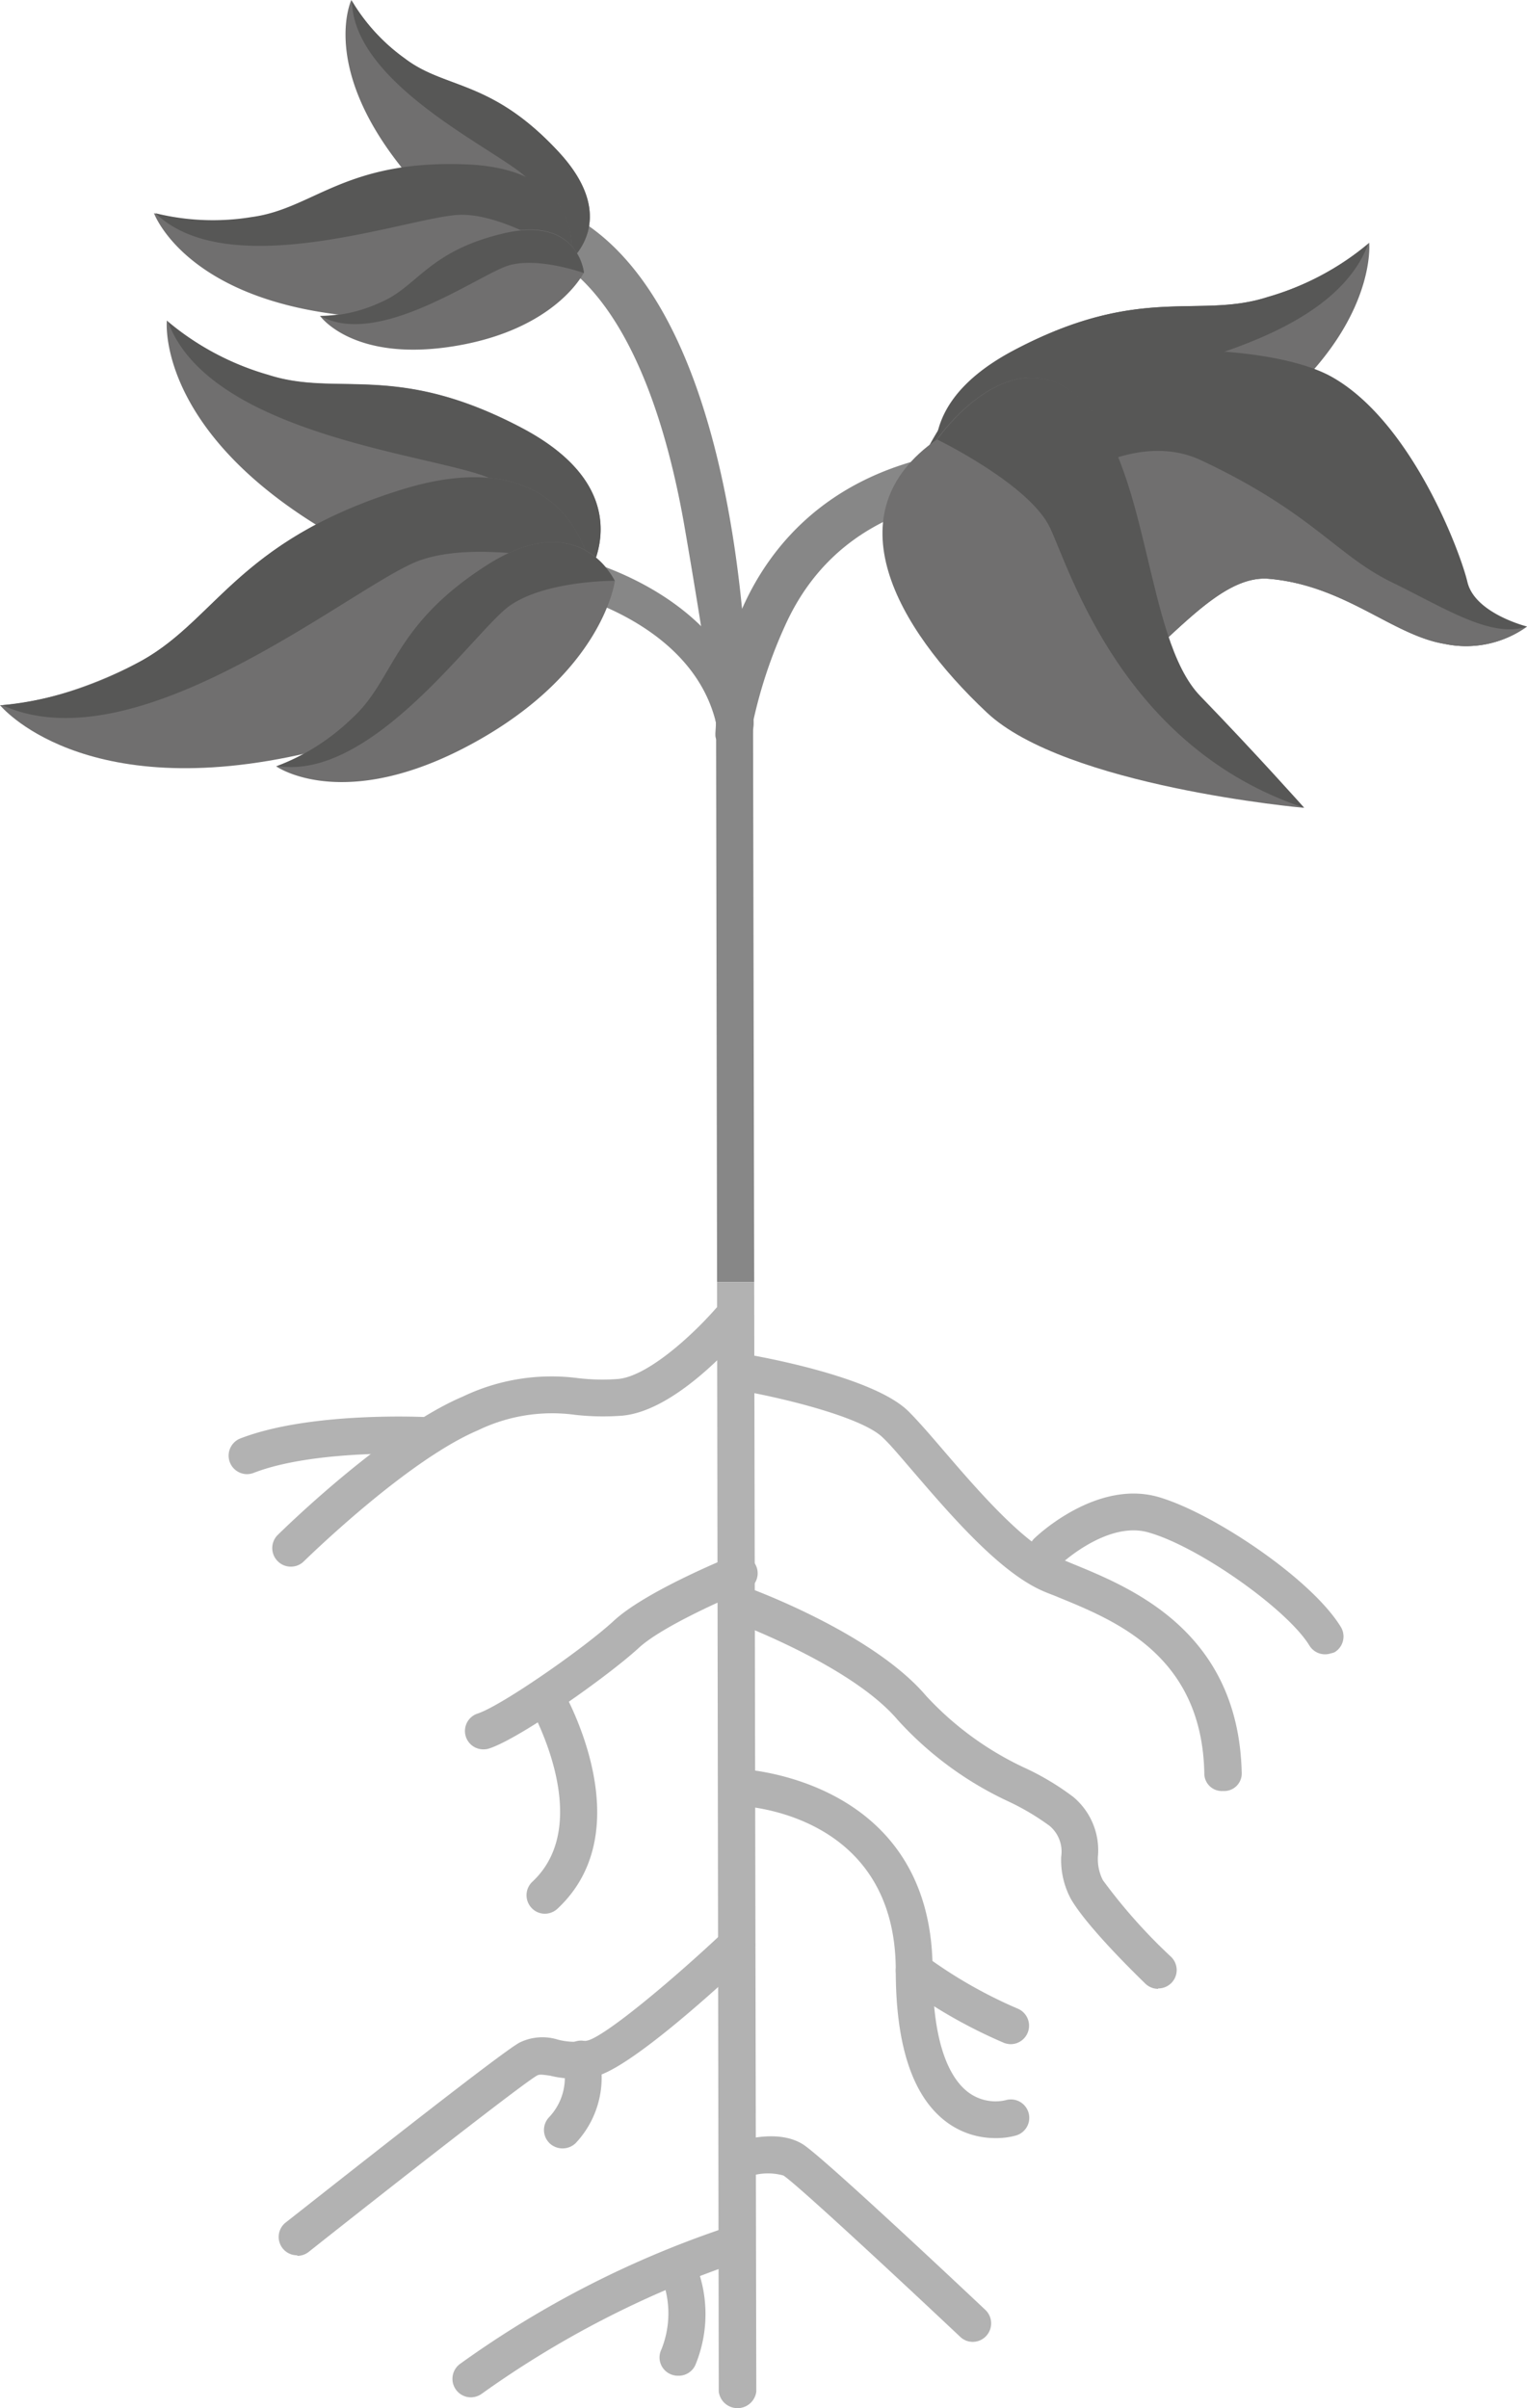 <svg id="Livello_1" data-name="Livello 1" xmlns="http://www.w3.org/2000/svg" viewBox="0 0 108.18 170.54"><defs><style>.cls-1{fill:#706f6f;}.cls-2{fill:#575756;}.cls-3{fill:#878787;}.cls-4{fill:#b2b2b2;}</style></defs><title>soy-yield</title><path class="cls-1" d="M285.1,377.77s4.42-6.09-4.51-10.79-13-2.15-17.95-3.75a19.1,19.1,0,0,1-7.18-3.84s-.77,7.44,10.65,14.51S285.1,377.77,285.1,377.77Z" transform="translate(-243.64 -336.69)"/><path class="cls-2" d="M280.59,367c-8.94-4.71-13-2.15-17.95-3.75a19.89,19.89,0,0,1-7.09-3.75c3.06,8.17,19.45,9.44,22.92,11.12,3.3,1.6,6.35,6.66,6.64,7.15C285.36,377.38,289.23,371.53,280.59,367Z" transform="translate(-243.64 -336.69)"/><path class="cls-3" d="M295.71,389.21a1.3,1.3,0,0,1-1.27-1c-1.55-7.55-11.07-9.62-11.17-9.64a1.3,1.3,0,1,1,.53-2.55c.46.09,11.3,2.45,13.19,11.67a1.31,1.31,0,0,1-1,1.54Z" transform="translate(-243.64 -336.69)"/><path class="cls-1" d="M285.43,376.83s-1.45-9.15-13.32-5.47-13.19,9.46-18.88,12.36-9.59,2.91-9.59,2.91,5.81,7.14,21.9,3.36S285.43,376.83,285.43,376.83Z" transform="translate(-243.64 -336.69)"/><path class="cls-4" d="M330.26,463.53a1.24,1.24,0,0,1-1.3-1.21c-.14-8.37-6.28-10.85-10.34-12.51-.4-.17-.78-.3-1.11-.45-3-1.31-6.37-5.19-9.06-8.32-.91-1.05-1.69-2-2.27-2.54-1.45-1.44-7.14-2.84-10.38-3.38a1.3,1.3,0,1,1,.43-2.57c.94.15,9.29,1.6,11.79,4.11.65.65,1.47,1.59,2.41,2.69,2.38,2.77,5.65,6.57,8.12,7.64l1.06.44c4.12,1.69,11.79,4.76,12,14.85a1.24,1.24,0,0,1-1.29,1.25Z" transform="translate(-243.64 -336.69)"/><path class="cls-4" d="M264.24,447.64a1.29,1.29,0,0,1-.93-.39,1.31,1.31,0,0,1,0-1.85c.31-.3,7.58-7.46,13.13-9.81a14.55,14.55,0,0,1,8.15-1.3,14.74,14.74,0,0,0,2.84.06c2.21-.2,5.63-3.42,7.27-5.4a1.3,1.3,0,1,1,2,1.66c-.5.61-5,6-9,6.34a17.79,17.79,0,0,1-3.31-.06,12.06,12.06,0,0,0-6.9,1.1c-5.09,2.16-12.24,9.2-12.32,9.27A1.29,1.29,0,0,1,264.24,447.64Z" transform="translate(-243.64 -336.69)"/><path class="cls-4" d="M325.69,477.54a1.3,1.3,0,0,1-.9-.36c-.41-.4-4.08-3.94-5.28-6a5.82,5.82,0,0,1-.69-3A2.38,2.38,0,0,0,318,466a17.48,17.48,0,0,0-2.83-1.69,24.54,24.54,0,0,1-7.92-5.8c-3.32-3.92-11.6-6.93-11.68-7a1.3,1.3,0,1,1,.88-2.45c.37.13,9,3.27,12.79,7.72a22.31,22.31,0,0,0,7.15,5.18,18.74,18.74,0,0,1,3.3,2,4.92,4.92,0,0,1,1.74,4.11,3.27,3.27,0,0,0,.34,1.77,38.81,38.81,0,0,0,4.83,5.43,1.3,1.3,0,0,1-.91,2.24Z" transform="translate(-243.64 -336.69)"/><path class="cls-4" d="M277.91,460.58a1.3,1.3,0,0,1-.42-2.54c1.71-.57,7.53-4.62,9.64-6.57,2.27-2.1,8.14-4.48,8.39-4.58a1.31,1.31,0,0,1,1.7.73,1.29,1.29,0,0,1-.72,1.69c-1.57.64-6,2.6-7.6,4.08-2.18,2-8.36,6.38-10.58,7.12A1.22,1.22,0,0,1,277.91,460.58Z" transform="translate(-243.64 -336.69)"/><path class="cls-4" d="M314.17,488.11a5.76,5.76,0,0,1-3.45-1.12c-2.4-1.77-3.62-5.39-3.62-10.75,0-11.12-10.68-11.65-11.14-11.66a1.31,1.31,0,0,1,.09-2.61c.14,0,13.66.61,13.66,14.27,0,5.59,1.39,7.79,2.56,8.65a3.22,3.22,0,0,0,2.6.54,1.3,1.3,0,1,1,.77,2.49A5.13,5.13,0,0,1,314.17,488.11Z" transform="translate(-243.64 -336.69)"/><path class="cls-4" d="M315.26,481.46a1.48,1.48,0,0,1-.46-.08,35.79,35.79,0,0,1-7.17-4.09,1.31,1.31,0,0,1-.27-1.83,1.3,1.3,0,0,1,1.82-.27,33,33,0,0,0,6.53,3.74,1.31,1.31,0,0,1-.45,2.53Z" transform="translate(-243.64 -336.69)"/><path class="cls-4" d="M312.55,502.54a1.29,1.29,0,0,0,.95-.41,1.31,1.31,0,0,0-.05-1.85c-1.92-1.81-11.58-10.89-12.93-11.73-1.74-1.09-4.31-.3-4.8-.13a1.3,1.3,0,1,0,.84,2.47h0a4.08,4.08,0,0,1,2.58-.13c.81.51,7.05,6.27,12.52,11.42A1.28,1.28,0,0,0,312.55,502.54Z" transform="translate(-243.64 -336.69)"/><path class="cls-4" d="M264.7,496.45a1.31,1.31,0,0,0,.81-.28c5.73-4.54,15.19-11.94,16.16-12.48.18-.1.3-.09.94,0a7.22,7.22,0,0,0,3.1.08c2.46-.46,9.11-6.59,11.09-8.46a1.31,1.31,0,0,0-1.79-1.9c-3.79,3.58-8.61,7.58-9.79,7.8a4.67,4.67,0,0,1-2.08-.08,3.67,3.67,0,0,0-2.68.21c-1.3.67-14,10.73-16.57,12.74a1.3,1.3,0,0,0,.81,2.33Z" transform="translate(-243.64 -336.69)"/><path class="cls-4" d="M277,506.47a1.31,1.31,0,0,1-.78-2.36,70.6,70.6,0,0,1,18.49-9.54,1.3,1.3,0,1,1,.79,2.48,69.56,69.56,0,0,0-17.72,9.16A1.35,1.35,0,0,1,277,506.47Z" transform="translate(-243.64 -336.69)"/><path class="cls-4" d="M291.67,504.94a1.31,1.31,0,0,1-.57-.13,1.29,1.29,0,0,1-.6-1.74,6.84,6.84,0,0,0,0-5.09,1.31,1.31,0,0,1,.68-1.71,1.29,1.29,0,0,1,1.71.67,9.41,9.41,0,0,1,0,7.27A1.3,1.3,0,0,1,291.67,504.94Z" transform="translate(-243.64 -336.69)"/><path class="cls-4" d="M283.51,488.84a1.33,1.33,0,0,0,.92-.38,6.78,6.78,0,0,0,1.66-6.17,1.31,1.31,0,1,0-2.53.65,4.08,4.08,0,0,1-1,3.67,1.31,1.31,0,0,0,0,1.85A1.33,1.33,0,0,0,283.51,488.84Z" transform="translate(-243.64 -336.69)"/><path class="cls-4" d="M261.14,441.09a1.31,1.31,0,0,1-.47-2.53c5-1.93,13.09-1.52,13.43-1.5a1.31,1.31,0,0,1,1.24,1.37,1.33,1.33,0,0,1-1.37,1.24c-.08,0-7.9-.4-12.36,1.33A1.35,1.35,0,0,1,261.14,441.09Z" transform="translate(-243.64 -336.69)"/><path class="cls-4" d="M337.93,453.78a1.3,1.3,0,0,1-1.53-.56c-1.57-2.56-7.84-7-11.39-8-2.9-.85-6.2,2.22-6.23,2.26a1.31,1.31,0,1,1-1.81-1.89c.18-.17,4.4-4.16,8.78-2.87,3.87,1.14,10.81,5.8,12.88,9.19a1.3,1.3,0,0,1-.44,1.79A1.23,1.23,0,0,1,337.93,453.78Z" transform="translate(-243.64 -336.69)"/><path class="cls-4" d="M282.24,472.22a1.28,1.28,0,0,1-.95-.42,1.31,1.31,0,0,1,.06-1.84c4.54-4.23-.18-12.43-.23-12.51a1.31,1.31,0,0,1,2.25-1.33c.24.41,5.83,10.09-.24,15.75A1.32,1.32,0,0,1,282.24,472.22Z" transform="translate(-243.64 -336.69)"/><path class="cls-2" d="M272.11,371.36c-11.87,3.68-13.19,9.46-18.88,12.36a24.59,24.59,0,0,1-9.43,2.91c9.77,4.44,25.14-8.72,29.63-10.27,4.27-1.48,11.32.27,12,.44C285.33,376.26,283.61,367.8,272.11,371.36Z" transform="translate(-243.64 -336.69)"/><path class="cls-1" d="M287.2,377.83s-2.44-5.37-9.11-1.09-6.49,8.06-9.49,10.8a15,15,0,0,1-5.4,3.42s4.79,3.4,14-1.66S287.2,377.83,287.2,377.83Z" transform="translate(-243.64 -336.69)"/><path class="cls-2" d="M278.09,376.74c-6.66,4.28-6.49,8.06-9.49,10.8a15.82,15.82,0,0,1-5.3,3.4c6.76,1.06,14-9.63,16.45-11.35s7-1.77,7.44-1.77C287,377.5,284.54,372.6,278.09,376.74Z" transform="translate(-243.64 -336.69)"/><path class="cls-3" d="M294.56,382.39" transform="translate(-243.64 -336.69)"/><path class="cls-3" d="M296,389.51a1.62,1.62,0,0,1-1.62-1.61,21.66,21.66,0,0,1,1.92-8.29c1.81-4,5.7-9.08,14-10.72a1.63,1.63,0,0,1,.63,3.19c-5.56,1.1-9.48,4.09-11.65,8.87a33.56,33.56,0,0,0-2.25,6.69c0,.9-.09,1.87-1,1.87Z" transform="translate(-243.64 -336.69)"/><path class="cls-1" d="M311,372.26s-4.43-6.09,4.51-10.79,13-2.15,17.94-3.75a19.22,19.22,0,0,0,7.19-3.84s.76,7.44-10.65,14.51S311,372.26,311,372.26Z" transform="translate(-243.64 -336.69)"/><path class="cls-2" d="M315.54,361.47c8.93-4.71,13-2.15,17.94-3.75a19.89,19.89,0,0,0,7.09-3.75c-3.06,8.17-19.45,9.44-22.92,11.12-3.3,1.61-6.35,6.66-6.64,7.15C310.76,371.87,306.89,366,315.54,361.47Z" transform="translate(-243.64 -336.69)"/><path class="cls-2" d="M310.82,378.2a7.28,7.28,0,0,0,5.41,8.48c6.76,2,11.91-9.46,17.3-9s8.76,4,12.45,4.61a7.39,7.39,0,0,0,5.84-1.23s-3.69-.92-4.22-3.15-4-11.38-9.61-14.53-23.84-2.61-27.57,3.27S307.57,374.79,310.82,378.2Z" transform="translate(-243.64 -336.69)"/><path class="cls-1" d="M342.21,377.91c-3.92-1.92-5.61-4.92-13.45-8.61s-17.94,8.9-17.94,8.9a7.28,7.28,0,0,0,5.41,8.48c6.76,2,11.91-9.46,17.3-9s8.76,4,12.45,4.61a7.39,7.39,0,0,0,5.84-1.23C349.29,381.91,346.14,379.83,342.21,377.91Z" transform="translate(-243.64 -336.69)"/><path class="cls-1" d="M310,367.82s5.14-7.43,10.11-2.95,4.49,17,8.47,21.11S336,393.9,336,393.9s-16.88-1.51-22.45-6.75C307.11,381.1,302.57,373,310,367.82Z" transform="translate(-243.64 -336.69)"/><path class="cls-2" d="M320.15,364.87c-5-4.48-10.11,2.95-10.11,2.95s6.56,3.18,8,6.27,5.19,15.55,18,19.81c0,0-3.38-3.8-7.37-7.92S325.13,369.35,320.15,364.87Z" transform="translate(-243.64 -336.69)"/><path class="cls-3" d="M295,389.26h0c-.9,0-.65-.47-.64-1.37,0-.07-1-6.86-2.27-14.16-1.67-9.37-4.71-15.77-8.79-18.5a1.63,1.63,0,1,1,1.81-2.7c11.51,7.69,11.53,34,11.52,35.12A1.62,1.62,0,0,1,295,389.26Z" transform="translate(-243.64 -336.69)"/><path class="cls-1" d="M283.65,355.5s4.29-3-.46-8.08-8-4.4-10.86-6.58a13.23,13.23,0,0,1-3.8-4.15s-2.21,4.68,3.61,11.92S283.65,355.5,283.65,355.5Z" transform="translate(-243.64 -336.69)"/><path class="cls-2" d="M283.19,347.42c-4.75-5.13-8-4.4-10.86-6.58a13.71,13.71,0,0,1-3.76-4.08c.12,6,10.52,10.64,12.4,12.54s2.62,5.81,2.69,6.19C283.91,355.31,287.79,352.38,283.19,347.42Z" transform="translate(-243.64 -336.69)"/><path class="cls-1" d="M284.09,355s1.15-6.3-7.44-6.63-10.79,3.14-15.17,3.73a16.34,16.34,0,0,1-6.93-.31s2.15,6,13.52,7.23S284.09,355,284.09,355Z" transform="translate(-243.64 -336.69)"/><path class="cls-2" d="M276.65,348.33c-8.6-.33-10.79,3.14-15.17,3.73a17,17,0,0,1-6.83-.27c5.36,5.15,18.42.09,21.71.11,3.13,0,7.33,2.78,7.73,3.05C284.15,354.57,285,348.65,276.65,348.33Z" transform="translate(-243.64 -336.69)"/><path class="cls-1" d="M285,356s-.36-4.07-5.7-2.81-6.09,3.77-8.68,4.87a10.46,10.46,0,0,1-4.31,1s2.34,3.32,9.54,2.14S285,356,285,356Z" transform="translate(-243.64 -336.69)"/><path class="cls-2" d="M279.31,353.22c-5.33,1.26-6.09,3.77-8.68,4.87a10.64,10.64,0,0,1-4.24,1c4.17,2.26,11.33-3.07,13.35-3.62s5,.46,5.27.56C285,355.78,284.48,352,279.31,353.22Z" transform="translate(-243.64 -336.69)"/><polygon class="cls-3" points="53.35 50.95 50.73 51.2 50.8 90.8 53.43 90.8 53.35 50.95"/><path class="cls-4" d="M294.44,427.49l.12,78.57a1.34,1.34,0,0,0,2.66,0l-.15-78.57Z" transform="translate(-243.64 -336.69)"/></svg>